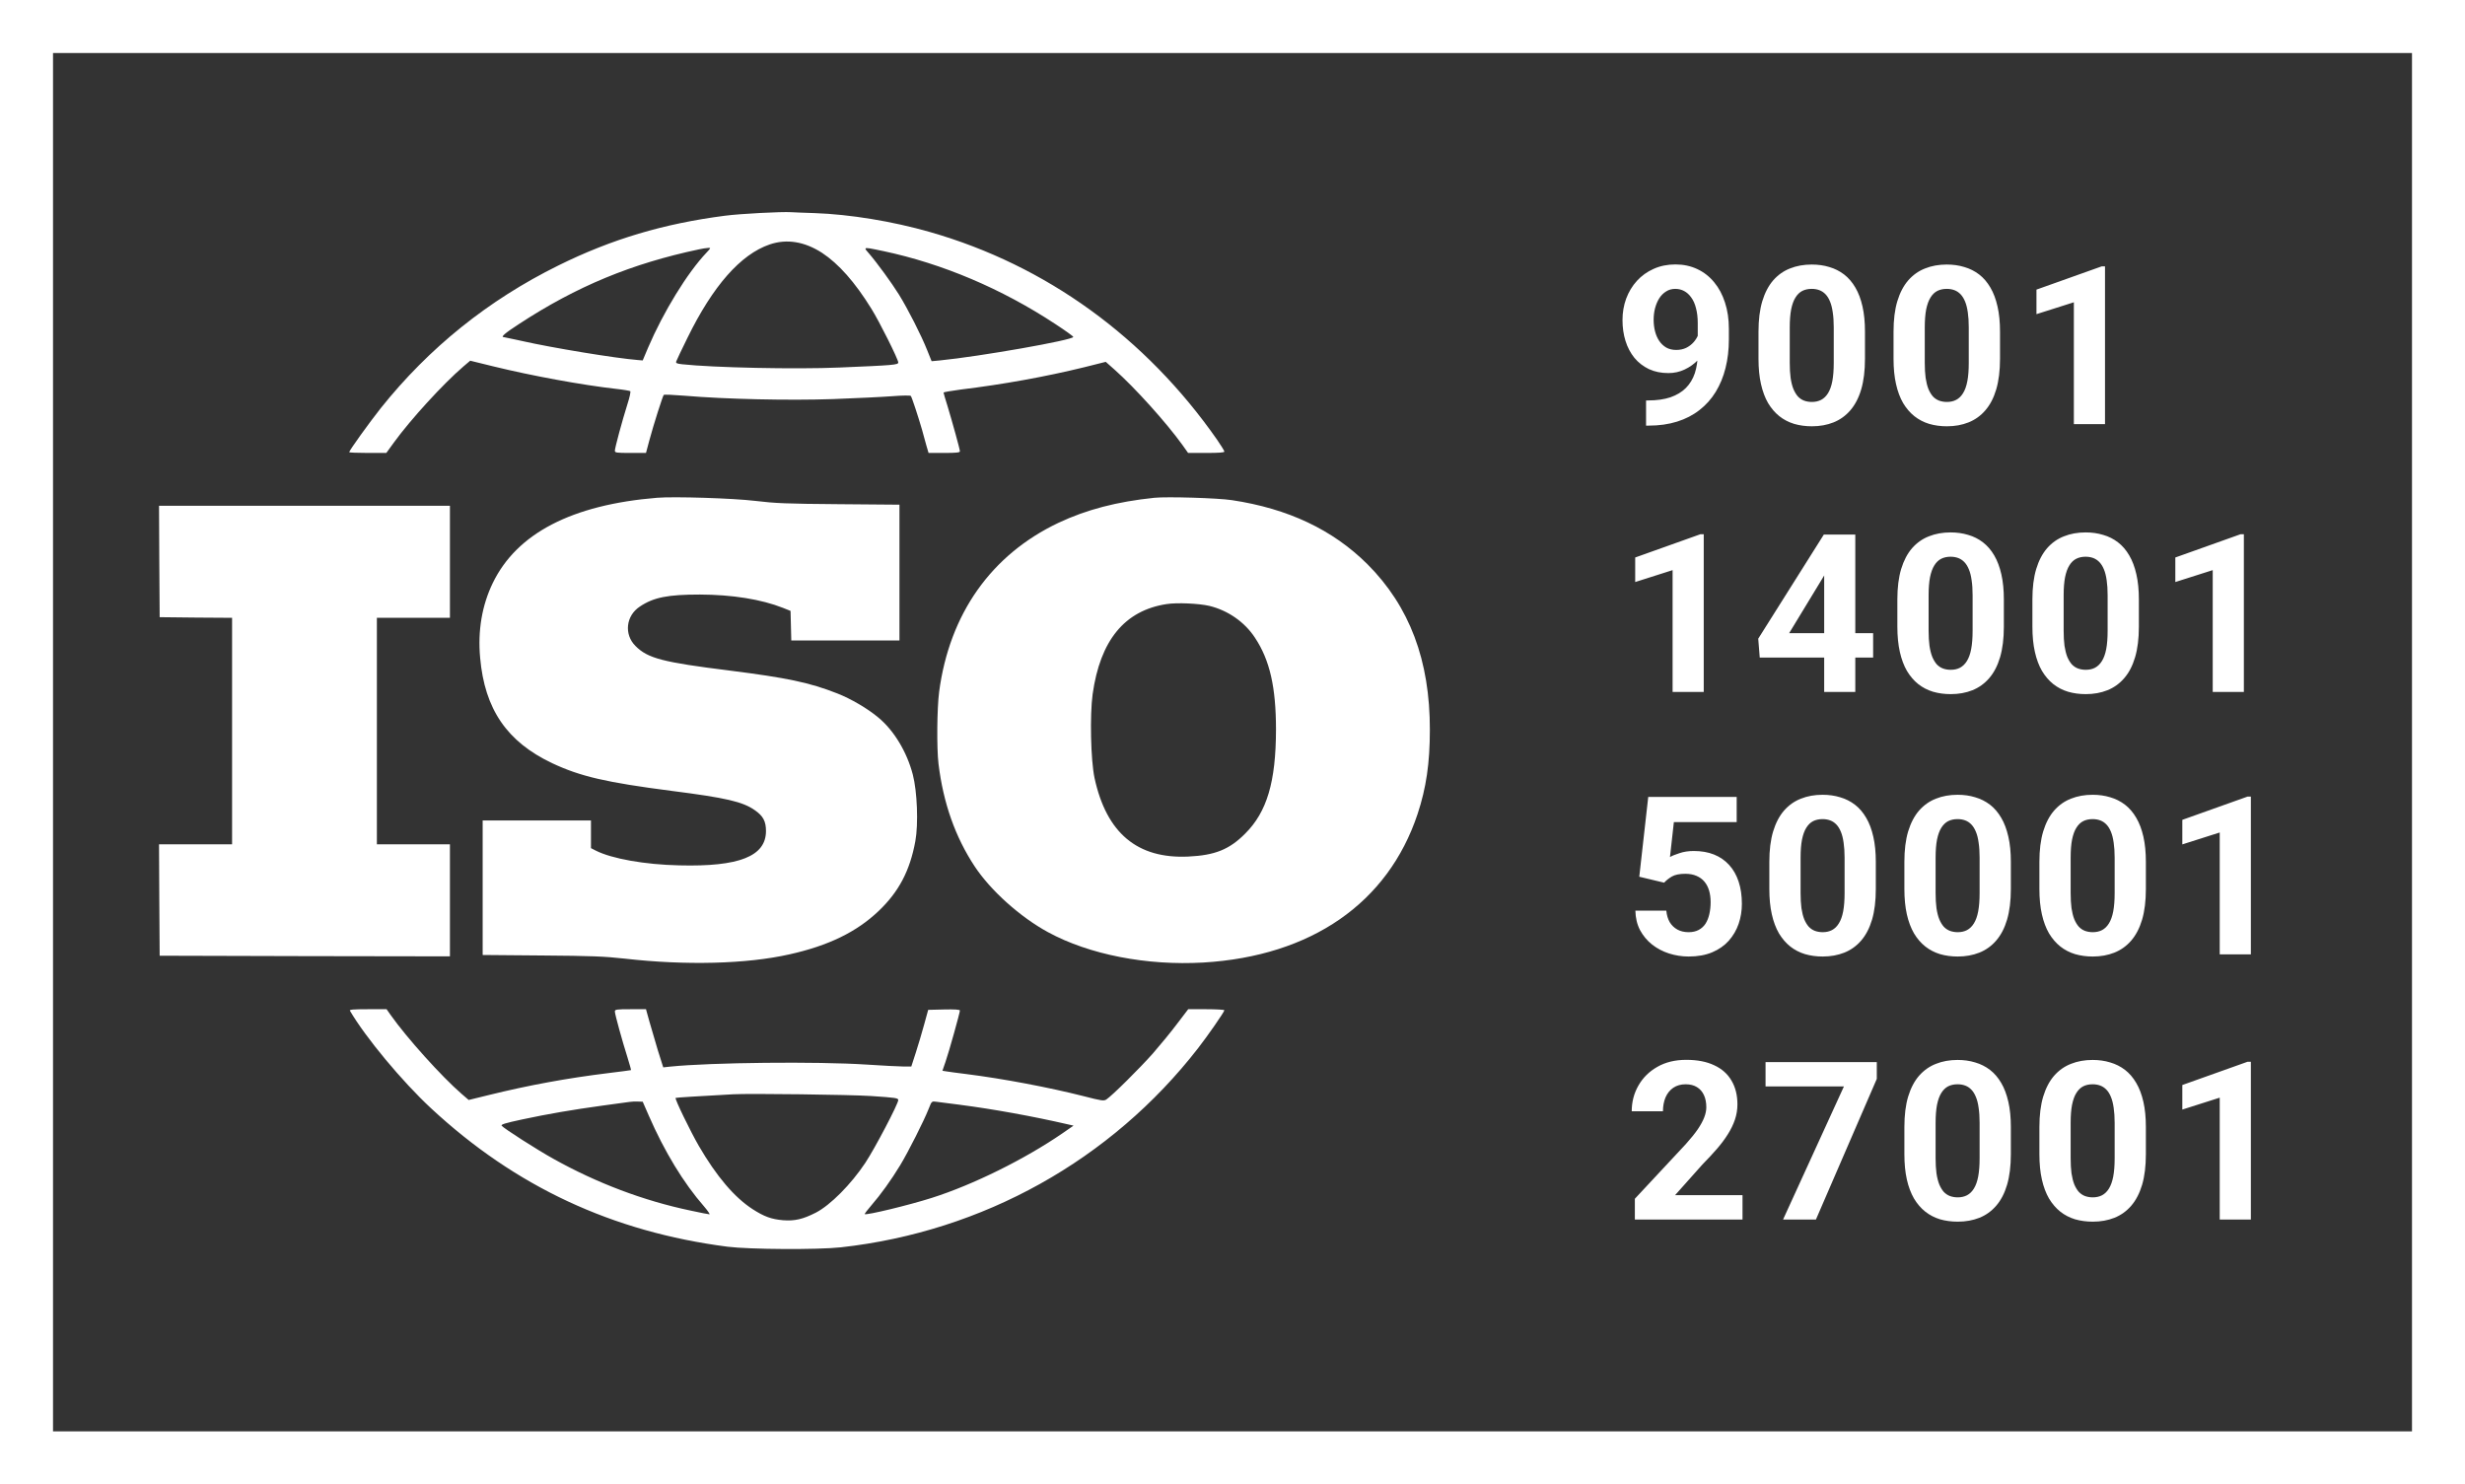 <svg width="93" height="56" viewBox="0 0 93 56" fill="none" xmlns="http://www.w3.org/2000/svg">
<rect x="0" y="0" width="93" height="56" fill="#333333" stroke="none"/>
<path d="M64.279 20.155V26.105H63.104V21.509L61.693 21.958V21.032L64.152 20.155H64.279ZM70.67 23.887V24.808H66.392L66.335 24.095L68.81 20.167H69.744L68.733 21.86L67.501 23.887H70.67ZM69.997 20.167V26.105H68.823V20.167H69.997ZM75.602 22.614V23.642C75.602 24.088 75.554 24.473 75.459 24.796C75.364 25.117 75.226 25.381 75.047 25.587C74.87 25.791 74.659 25.942 74.415 26.04C74.17 26.138 73.898 26.187 73.599 26.187C73.36 26.187 73.137 26.157 72.93 26.097C72.724 26.035 72.537 25.938 72.371 25.808C72.208 25.677 72.067 25.513 71.947 25.314C71.83 25.113 71.741 24.874 71.678 24.596C71.616 24.319 71.584 24.001 71.584 23.642V22.614C71.584 22.168 71.632 21.786 71.727 21.468C71.825 21.148 71.962 20.885 72.139 20.681C72.319 20.477 72.531 20.328 72.775 20.233C73.02 20.135 73.292 20.086 73.591 20.086C73.83 20.086 74.052 20.117 74.256 20.18C74.462 20.239 74.649 20.333 74.814 20.461C74.98 20.589 75.122 20.753 75.239 20.954C75.356 21.153 75.445 21.391 75.508 21.668C75.57 21.943 75.602 22.258 75.602 22.614ZM74.423 23.797V22.455C74.423 22.241 74.411 22.053 74.386 21.892C74.365 21.732 74.331 21.596 74.284 21.485C74.238 21.37 74.181 21.278 74.113 21.207C74.045 21.137 73.968 21.085 73.88 21.052C73.793 21.02 73.697 21.003 73.591 21.003C73.458 21.003 73.339 21.029 73.236 21.081C73.135 21.133 73.05 21.215 72.979 21.33C72.909 21.441 72.854 21.591 72.816 21.778C72.781 21.963 72.763 22.189 72.763 22.455V23.797C72.763 24.012 72.774 24.201 72.796 24.364C72.82 24.527 72.856 24.667 72.902 24.784C72.951 24.898 73.008 24.992 73.073 25.066C73.141 25.136 73.218 25.188 73.305 25.22C73.395 25.253 73.493 25.269 73.599 25.269C73.73 25.269 73.845 25.244 73.946 25.192C74.049 25.137 74.136 25.053 74.207 24.939C74.28 24.822 74.335 24.67 74.37 24.482C74.405 24.295 74.423 24.066 74.423 23.797ZM80.696 22.614V23.642C80.696 24.088 80.649 24.473 80.553 24.796C80.458 25.117 80.321 25.381 80.141 25.587C79.965 25.791 79.754 25.942 79.509 26.04C79.265 26.138 78.993 26.187 78.694 26.187C78.454 26.187 78.231 26.157 78.025 26.097C77.818 26.035 77.632 25.938 77.466 25.808C77.303 25.677 77.162 25.513 77.042 25.314C76.925 25.113 76.835 24.874 76.773 24.596C76.71 24.319 76.679 24.001 76.679 23.642V22.614C76.679 22.168 76.727 21.786 76.822 21.468C76.919 21.148 77.057 20.885 77.234 20.681C77.413 20.477 77.625 20.328 77.87 20.233C78.115 20.135 78.386 20.086 78.686 20.086C78.925 20.086 79.146 20.117 79.35 20.18C79.557 20.239 79.743 20.333 79.909 20.461C80.075 20.589 80.216 20.753 80.333 20.954C80.45 21.153 80.54 21.391 80.602 21.668C80.665 21.943 80.696 22.258 80.696 22.614ZM79.517 23.797V22.455C79.517 22.241 79.505 22.053 79.481 21.892C79.459 21.732 79.425 21.596 79.379 21.485C79.333 21.37 79.275 21.278 79.207 21.207C79.14 21.137 79.062 21.085 78.975 21.052C78.888 21.02 78.791 21.003 78.686 21.003C78.552 21.003 78.434 21.029 78.331 21.081C78.23 21.133 78.144 21.215 78.074 21.33C78.003 21.441 77.949 21.591 77.911 21.778C77.875 21.963 77.858 22.189 77.858 22.455V23.797C77.858 24.012 77.868 24.201 77.89 24.364C77.915 24.527 77.95 24.667 77.996 24.784C78.045 24.898 78.102 24.992 78.168 25.066C78.236 25.136 78.313 25.188 78.4 25.22C78.49 25.253 78.588 25.269 78.694 25.269C78.824 25.269 78.94 25.244 79.04 25.192C79.144 25.137 79.231 25.053 79.301 24.939C79.375 24.822 79.429 24.67 79.465 24.482C79.5 24.295 79.517 24.066 79.517 23.797ZM84.657 20.155V26.105H83.482V21.509L82.071 21.958V21.032L84.531 20.155H84.657Z" fill="white"/>
<path d="M62.103 15.107H62.181C62.507 15.107 62.787 15.067 63.021 14.989C63.257 14.907 63.452 14.79 63.604 14.638C63.756 14.486 63.869 14.299 63.943 14.079C64.016 13.856 64.053 13.603 64.053 13.32V12.195C64.053 11.98 64.031 11.791 63.987 11.628C63.947 11.465 63.887 11.33 63.808 11.224C63.732 11.115 63.642 11.034 63.539 10.979C63.438 10.925 63.327 10.898 63.204 10.898C63.074 10.898 62.958 10.931 62.858 10.996C62.757 11.058 62.671 11.144 62.601 11.253C62.533 11.361 62.48 11.486 62.442 11.628C62.406 11.767 62.389 11.912 62.389 12.064C62.389 12.217 62.406 12.362 62.442 12.501C62.477 12.637 62.53 12.758 62.601 12.864C62.671 12.967 62.76 13.05 62.866 13.113C62.972 13.172 63.097 13.202 63.241 13.202C63.38 13.202 63.503 13.176 63.612 13.125C63.724 13.07 63.817 13 63.894 12.913C63.972 12.826 64.032 12.729 64.073 12.623C64.117 12.517 64.138 12.41 64.138 12.301L64.526 12.513C64.526 12.703 64.485 12.891 64.403 13.076C64.322 13.261 64.208 13.429 64.061 13.582C63.917 13.731 63.749 13.851 63.559 13.94C63.369 14.03 63.165 14.075 62.947 14.075C62.67 14.075 62.424 14.025 62.209 13.924C61.994 13.821 61.812 13.679 61.663 13.5C61.516 13.318 61.404 13.106 61.328 12.864C61.252 12.622 61.214 12.359 61.214 12.076C61.214 11.788 61.26 11.518 61.353 11.265C61.448 11.012 61.582 10.789 61.757 10.596C61.933 10.403 62.144 10.252 62.389 10.143C62.636 10.032 62.911 9.976 63.212 9.976C63.514 9.976 63.789 10.035 64.036 10.152C64.284 10.268 64.496 10.434 64.672 10.649C64.849 10.861 64.985 11.115 65.08 11.412C65.178 11.708 65.227 12.037 65.227 12.399V12.807C65.227 13.193 65.185 13.552 65.101 13.883C65.019 14.215 64.895 14.515 64.73 14.785C64.567 15.051 64.363 15.28 64.118 15.47C63.876 15.66 63.594 15.806 63.274 15.906C62.953 16.007 62.594 16.057 62.197 16.057H62.103V15.107ZM70.362 12.509V13.537C70.362 13.982 70.315 14.367 70.22 14.691C70.125 15.012 69.987 15.275 69.808 15.482C69.631 15.686 69.42 15.837 69.176 15.935C68.931 16.033 68.659 16.082 68.36 16.082C68.121 16.082 67.898 16.052 67.691 15.992C67.484 15.929 67.298 15.833 67.132 15.702C66.969 15.572 66.828 15.407 66.708 15.209C66.591 15.008 66.502 14.768 66.439 14.491C66.376 14.214 66.345 13.896 66.345 13.537V12.509C66.345 12.063 66.393 11.681 66.488 11.363C66.586 11.042 66.723 10.78 66.9 10.576C67.079 10.372 67.291 10.222 67.536 10.127C67.781 10.029 68.053 9.98 68.352 9.98C68.591 9.98 68.813 10.011 69.017 10.074C69.223 10.134 69.409 10.228 69.575 10.355C69.741 10.483 69.883 10.648 70 10.849C70.117 11.047 70.206 11.285 70.269 11.563C70.331 11.837 70.362 12.153 70.362 12.509ZM69.184 13.692V12.35C69.184 12.135 69.172 11.947 69.147 11.787C69.125 11.627 69.091 11.491 69.045 11.379C68.999 11.265 68.942 11.172 68.874 11.102C68.806 11.031 68.728 10.979 68.641 10.947C68.554 10.914 68.458 10.898 68.352 10.898C68.219 10.898 68.1 10.924 67.997 10.975C67.896 11.027 67.811 11.11 67.74 11.224C67.669 11.336 67.615 11.485 67.577 11.673C67.542 11.858 67.524 12.083 67.524 12.35V13.692C67.524 13.906 67.535 14.095 67.557 14.258C67.581 14.422 67.616 14.562 67.663 14.679C67.712 14.793 67.769 14.887 67.834 14.96C67.902 15.031 67.979 15.082 68.066 15.115C68.156 15.148 68.254 15.164 68.36 15.164C68.49 15.164 68.606 15.138 68.707 15.086C68.81 15.032 68.897 14.948 68.968 14.834C69.041 14.717 69.096 14.564 69.131 14.377C69.166 14.189 69.184 13.961 69.184 13.692ZM75.457 12.509V13.537C75.457 13.982 75.409 14.367 75.314 14.691C75.219 15.012 75.082 15.275 74.902 15.482C74.726 15.686 74.515 15.837 74.27 15.935C74.025 16.033 73.754 16.082 73.455 16.082C73.215 16.082 72.992 16.052 72.786 15.992C72.579 15.929 72.393 15.833 72.227 15.702C72.064 15.572 71.922 15.407 71.803 15.209C71.686 15.008 71.596 14.768 71.534 14.491C71.471 14.214 71.44 13.896 71.44 13.537V12.509C71.44 12.063 71.487 11.681 71.583 11.363C71.68 11.042 71.818 10.78 71.995 10.576C72.174 10.372 72.386 10.222 72.631 10.127C72.875 10.029 73.147 9.98 73.446 9.98C73.686 9.98 73.907 10.011 74.111 10.074C74.318 10.134 74.504 10.228 74.67 10.355C74.836 10.483 74.977 10.648 75.094 10.849C75.211 11.047 75.301 11.285 75.363 11.563C75.426 11.837 75.457 12.153 75.457 12.509ZM74.278 13.692V12.35C74.278 12.135 74.266 11.947 74.242 11.787C74.22 11.627 74.186 11.491 74.14 11.379C74.094 11.265 74.036 11.172 73.969 11.102C73.9 11.031 73.823 10.979 73.736 10.947C73.649 10.914 73.552 10.898 73.446 10.898C73.313 10.898 73.195 10.924 73.092 10.975C72.991 11.027 72.905 11.11 72.835 11.224C72.764 11.336 72.71 11.485 72.671 11.673C72.636 11.858 72.618 12.083 72.618 12.35V13.692C72.618 13.906 72.629 14.095 72.651 14.258C72.676 14.422 72.711 14.562 72.757 14.679C72.806 14.793 72.863 14.887 72.928 14.96C72.996 15.031 73.074 15.082 73.161 15.115C73.251 15.148 73.349 15.164 73.455 15.164C73.585 15.164 73.701 15.138 73.801 15.086C73.905 15.032 73.992 14.948 74.062 14.834C74.136 14.717 74.19 14.564 74.225 14.377C74.261 14.189 74.278 13.961 74.278 13.692ZM79.418 10.05V16H78.243V11.404L76.832 11.852V10.926L79.291 10.05H79.418Z" fill="white"/>
<path d="M62.785 33.3L61.847 33.076L62.185 30.066H65.522V31.016H63.152L63.005 32.333C63.084 32.287 63.204 32.238 63.364 32.187C63.525 32.132 63.704 32.105 63.903 32.105C64.191 32.105 64.446 32.15 64.669 32.239C64.892 32.329 65.081 32.46 65.236 32.631C65.394 32.802 65.513 33.012 65.595 33.259C65.677 33.507 65.718 33.787 65.718 34.099C65.718 34.363 65.677 34.614 65.595 34.854C65.513 35.09 65.39 35.302 65.224 35.49C65.058 35.675 64.85 35.82 64.6 35.926C64.35 36.032 64.053 36.086 63.711 36.086C63.455 36.086 63.208 36.047 62.969 35.971C62.732 35.895 62.519 35.782 62.328 35.633C62.141 35.483 61.99 35.302 61.876 35.09C61.764 34.876 61.706 34.631 61.7 34.356H62.867C62.883 34.525 62.926 34.67 62.997 34.793C63.071 34.912 63.167 35.005 63.287 35.07C63.406 35.135 63.546 35.168 63.707 35.168C63.856 35.168 63.984 35.139 64.09 35.082C64.196 35.025 64.282 34.946 64.347 34.846C64.412 34.742 64.46 34.623 64.49 34.487C64.522 34.348 64.539 34.199 64.539 34.038C64.539 33.878 64.52 33.732 64.482 33.602C64.444 33.471 64.385 33.358 64.306 33.263C64.228 33.168 64.127 33.095 64.004 33.043C63.885 32.991 63.745 32.965 63.584 32.965C63.367 32.965 63.198 32.999 63.079 33.067C62.962 33.135 62.864 33.213 62.785 33.3ZM70.771 32.513V33.541C70.771 33.986 70.724 34.371 70.629 34.695C70.533 35.016 70.396 35.279 70.217 35.486C70.04 35.69 69.829 35.841 69.584 35.939C69.34 36.036 69.068 36.086 68.769 36.086C68.529 36.086 68.306 36.056 68.1 35.996C67.893 35.933 67.707 35.837 67.541 35.706C67.378 35.576 67.237 35.411 67.117 35.213C67 35.011 66.91 34.772 66.848 34.495C66.785 34.218 66.754 33.899 66.754 33.541V32.513C66.754 32.067 66.802 31.685 66.897 31.367C66.995 31.046 67.132 30.784 67.309 30.58C67.488 30.376 67.7 30.226 67.945 30.131C68.19 30.033 68.462 29.984 68.761 29.984C69 29.984 69.221 30.015 69.425 30.078C69.632 30.138 69.818 30.232 69.984 30.359C70.15 30.487 70.291 30.652 70.408 30.853C70.525 31.051 70.615 31.289 70.677 31.567C70.74 31.841 70.771 32.157 70.771 32.513ZM69.593 33.696V32.354C69.593 32.139 69.58 31.951 69.556 31.791C69.534 31.631 69.5 31.494 69.454 31.383C69.408 31.269 69.351 31.176 69.283 31.106C69.215 31.035 69.137 30.983 69.05 30.951C68.963 30.918 68.867 30.902 68.761 30.902C68.627 30.902 68.509 30.928 68.406 30.979C68.305 31.031 68.219 31.114 68.149 31.228C68.078 31.34 68.024 31.489 67.986 31.677C67.95 31.862 67.933 32.087 67.933 32.354V33.696C67.933 33.91 67.944 34.099 67.965 34.262C67.99 34.426 68.025 34.566 68.071 34.682C68.12 34.797 68.177 34.891 68.243 34.964C68.311 35.035 68.388 35.086 68.475 35.119C68.565 35.151 68.663 35.168 68.769 35.168C68.899 35.168 69.015 35.142 69.115 35.09C69.219 35.036 69.306 34.952 69.376 34.837C69.45 34.721 69.504 34.568 69.54 34.381C69.575 34.193 69.593 33.965 69.593 33.696ZM75.866 32.513V33.541C75.866 33.986 75.818 34.371 75.723 34.695C75.628 35.016 75.491 35.279 75.311 35.486C75.134 35.69 74.924 35.841 74.679 35.939C74.434 36.036 74.162 36.086 73.863 36.086C73.624 36.086 73.401 36.056 73.194 35.996C72.988 35.933 72.802 35.837 72.636 35.706C72.472 35.576 72.331 35.411 72.212 35.213C72.095 35.011 72.005 34.772 71.942 34.495C71.88 34.218 71.849 33.899 71.849 33.541V32.513C71.849 32.067 71.896 31.685 71.991 31.367C72.089 31.046 72.226 30.784 72.403 30.58C72.583 30.376 72.795 30.226 73.039 30.131C73.284 30.033 73.556 29.984 73.855 29.984C74.094 29.984 74.316 30.015 74.52 30.078C74.727 30.138 74.913 30.232 75.079 30.359C75.245 30.487 75.386 30.652 75.503 30.853C75.62 31.051 75.709 31.289 75.772 31.567C75.835 31.841 75.866 32.157 75.866 32.513ZM74.687 33.696V32.354C74.687 32.139 74.675 31.951 74.65 31.791C74.629 31.631 74.595 31.494 74.548 31.383C74.502 31.269 74.445 31.176 74.377 31.106C74.309 31.035 74.232 30.983 74.145 30.951C74.058 30.918 73.961 30.902 73.855 30.902C73.722 30.902 73.604 30.928 73.5 30.979C73.4 31.031 73.314 31.114 73.243 31.228C73.173 31.34 73.118 31.489 73.08 31.677C73.045 31.862 73.027 32.087 73.027 32.354V33.696C73.027 33.91 73.038 34.099 73.06 34.262C73.084 34.426 73.12 34.566 73.166 34.682C73.215 34.797 73.272 34.891 73.337 34.964C73.405 35.035 73.483 35.086 73.57 35.119C73.659 35.151 73.757 35.168 73.863 35.168C73.994 35.168 74.109 35.142 74.21 35.09C74.313 35.036 74.4 34.952 74.471 34.837C74.544 34.721 74.599 34.568 74.634 34.381C74.669 34.193 74.687 33.965 74.687 33.696ZM80.96 32.513V33.541C80.96 33.986 80.913 34.371 80.818 34.695C80.722 35.016 80.585 35.279 80.406 35.486C80.229 35.69 80.018 35.841 79.773 35.939C79.529 36.036 79.257 36.086 78.958 36.086C78.719 36.086 78.496 36.056 78.289 35.996C78.082 35.933 77.896 35.837 77.73 35.706C77.567 35.576 77.426 35.411 77.306 35.213C77.189 35.011 77.099 34.772 77.037 34.495C76.974 34.218 76.943 33.899 76.943 33.541V32.513C76.943 32.067 76.991 31.685 77.086 31.367C77.184 31.046 77.321 30.784 77.498 30.58C77.677 30.376 77.889 30.226 78.134 30.131C78.379 30.033 78.651 29.984 78.95 29.984C79.189 29.984 79.41 30.015 79.614 30.078C79.821 30.138 80.007 30.232 80.173 30.359C80.339 30.487 80.48 30.652 80.597 30.853C80.714 31.051 80.804 31.289 80.867 31.567C80.929 31.841 80.96 32.157 80.96 32.513ZM79.782 33.696V32.354C79.782 32.139 79.769 31.951 79.745 31.791C79.723 31.631 79.689 31.494 79.643 31.383C79.597 31.269 79.54 31.176 79.472 31.106C79.404 31.035 79.326 30.983 79.239 30.951C79.152 30.918 79.056 30.902 78.95 30.902C78.816 30.902 78.698 30.928 78.595 30.979C78.494 31.031 78.409 31.114 78.338 31.228C78.267 31.34 78.213 31.489 78.175 31.677C78.139 31.862 78.122 32.087 78.122 32.354V33.696C78.122 33.91 78.133 34.099 78.154 34.262C78.179 34.426 78.214 34.566 78.26 34.682C78.309 34.797 78.366 34.891 78.432 34.964C78.5 35.035 78.577 35.086 78.664 35.119C78.754 35.151 78.852 35.168 78.958 35.168C79.088 35.168 79.204 35.142 79.305 35.09C79.408 35.036 79.495 34.952 79.566 34.837C79.639 34.721 79.693 34.568 79.729 34.381C79.764 34.193 79.782 33.965 79.782 33.696ZM84.921 30.053V36.004H83.746V31.407L82.335 31.856V30.93L84.795 30.053H84.921Z" fill="white"/>
<path d="M65.742 45.09V46.008H61.68V45.225L63.601 43.165C63.794 42.95 63.946 42.761 64.058 42.598C64.169 42.432 64.249 42.284 64.298 42.154C64.35 42.02 64.376 41.894 64.376 41.774C64.376 41.595 64.346 41.441 64.286 41.313C64.226 41.183 64.138 41.082 64.021 41.012C63.907 40.941 63.765 40.906 63.597 40.906C63.417 40.906 63.262 40.949 63.132 41.036C63.004 41.123 62.906 41.244 62.838 41.399C62.773 41.554 62.74 41.73 62.74 41.925H61.562C61.562 41.572 61.646 41.248 61.814 40.955C61.983 40.658 62.221 40.423 62.528 40.249C62.835 40.072 63.2 39.984 63.621 39.984C64.037 39.984 64.388 40.052 64.673 40.188C64.962 40.321 65.179 40.514 65.326 40.767C65.475 41.017 65.55 41.316 65.55 41.664C65.55 41.86 65.519 42.052 65.456 42.239C65.394 42.424 65.304 42.609 65.187 42.794C65.073 42.976 64.934 43.161 64.771 43.349C64.608 43.536 64.427 43.731 64.229 43.932L63.197 45.09H65.742ZM70.808 40.07V40.702L68.512 46.008H67.272L69.568 40.987H66.611V40.07H70.808ZM75.866 42.517V43.544C75.866 43.99 75.818 44.375 75.723 44.699C75.628 45.02 75.491 45.283 75.311 45.49C75.134 45.694 74.924 45.845 74.679 45.943C74.434 46.04 74.162 46.089 73.863 46.089C73.624 46.089 73.401 46.059 73.194 46C72.988 45.937 72.802 45.841 72.636 45.71C72.472 45.58 72.331 45.415 72.212 45.217C72.095 45.015 72.005 44.776 71.942 44.499C71.88 44.221 71.849 43.903 71.849 43.544V42.517C71.849 42.071 71.896 41.689 71.991 41.371C72.089 41.05 72.226 40.787 72.403 40.584C72.583 40.38 72.795 40.23 73.039 40.135C73.284 40.037 73.556 39.988 73.855 39.988C74.094 39.988 74.316 40.019 74.52 40.082C74.727 40.142 74.913 40.236 75.079 40.363C75.245 40.491 75.386 40.656 75.503 40.857C75.62 41.055 75.709 41.293 75.772 41.571C75.835 41.845 75.866 42.16 75.866 42.517ZM74.687 43.699V42.358C74.687 42.143 74.675 41.955 74.65 41.795C74.629 41.634 74.595 41.498 74.548 41.387C74.502 41.273 74.445 41.18 74.377 41.11C74.309 41.039 74.232 40.987 74.145 40.955C74.058 40.922 73.961 40.906 73.855 40.906C73.722 40.906 73.604 40.931 73.5 40.983C73.4 41.035 73.314 41.118 73.243 41.232C73.173 41.343 73.118 41.493 73.08 41.681C73.045 41.865 73.027 42.091 73.027 42.358V43.699C73.027 43.914 73.038 44.103 73.06 44.266C73.084 44.429 73.12 44.569 73.166 44.686C73.215 44.801 73.272 44.894 73.337 44.968C73.405 45.038 73.483 45.09 73.57 45.123C73.659 45.155 73.757 45.172 73.863 45.172C73.994 45.172 74.109 45.146 74.21 45.094C74.313 45.04 74.4 44.956 74.471 44.841C74.544 44.724 74.599 44.572 74.634 44.385C74.669 44.197 74.687 43.969 74.687 43.699ZM80.96 42.517V43.544C80.96 43.99 80.913 44.375 80.818 44.699C80.722 45.02 80.585 45.283 80.406 45.49C80.229 45.694 80.018 45.845 79.773 45.943C79.529 46.04 79.257 46.089 78.958 46.089C78.719 46.089 78.496 46.059 78.289 46C78.082 45.937 77.896 45.841 77.73 45.71C77.567 45.58 77.426 45.415 77.306 45.217C77.189 45.015 77.099 44.776 77.037 44.499C76.974 44.221 76.943 43.903 76.943 43.544V42.517C76.943 42.071 76.991 41.689 77.086 41.371C77.184 41.05 77.321 40.787 77.498 40.584C77.677 40.38 77.889 40.23 78.134 40.135C78.379 40.037 78.651 39.988 78.95 39.988C79.189 39.988 79.41 40.019 79.614 40.082C79.821 40.142 80.007 40.236 80.173 40.363C80.339 40.491 80.48 40.656 80.597 40.857C80.714 41.055 80.804 41.293 80.867 41.571C80.929 41.845 80.96 42.16 80.96 42.517ZM79.782 43.699V42.358C79.782 42.143 79.769 41.955 79.745 41.795C79.723 41.634 79.689 41.498 79.643 41.387C79.597 41.273 79.54 41.18 79.472 41.11C79.404 41.039 79.326 40.987 79.239 40.955C79.152 40.922 79.056 40.906 78.95 40.906C78.816 40.906 78.698 40.931 78.595 40.983C78.494 41.035 78.409 41.118 78.338 41.232C78.267 41.343 78.213 41.493 78.175 41.681C78.139 41.865 78.122 42.091 78.122 42.358V43.699C78.122 43.914 78.133 44.103 78.154 44.266C78.179 44.429 78.214 44.569 78.26 44.686C78.309 44.801 78.366 44.894 78.432 44.968C78.5 45.038 78.577 45.09 78.664 45.123C78.754 45.155 78.852 45.172 78.958 45.172C79.088 45.172 79.204 45.146 79.305 45.094C79.408 45.04 79.495 44.956 79.566 44.841C79.639 44.724 79.693 44.572 79.729 44.385C79.764 44.197 79.782 43.969 79.782 43.699ZM84.921 40.057V46.008H83.746V41.411L82.335 41.86V40.934L84.795 40.057H84.921Z" fill="white"/>
<path fill-rule="evenodd" clip-rule="evenodd" d="M14.742 38.297C15.345 39.152 16.666 40.619 17.412 41.265L17.683 41.498L18.457 41.308C19.944 40.942 21.417 40.672 22.937 40.486C23.407 40.429 23.797 40.377 23.806 40.372C23.816 40.368 23.754 40.154 23.674 39.893C23.479 39.28 23.198 38.264 23.198 38.16C23.198 38.084 23.255 38.074 23.788 38.074H24.372L24.5 38.535C24.567 38.775 24.7 39.221 24.802 39.566L24.802 39.566L24.823 39.636L25.023 40.268L25.289 40.239C26.823 40.083 30.824 40.04 32.7 40.163C33.289 40.201 33.907 40.235 34.073 40.235H34.382L34.544 39.736C34.634 39.461 34.776 38.981 34.862 38.668L35.019 38.098L35.617 38.084C36.016 38.074 36.216 38.089 36.216 38.122C36.216 38.203 35.803 39.684 35.674 40.054L35.556 40.396L35.708 40.42C35.793 40.434 36.126 40.481 36.453 40.52C37.846 40.695 39.575 41.023 40.886 41.355C41.566 41.531 41.646 41.54 41.741 41.479C41.969 41.327 42.995 40.306 43.49 39.75C43.775 39.423 44.193 38.915 44.416 38.616L44.829 38.074H45.509C45.884 38.074 46.193 38.093 46.193 38.112C46.193 38.174 45.566 39.076 45.2 39.546C41.922 43.767 37.081 46.464 31.726 47.057C30.843 47.153 28.287 47.138 27.451 47.034C23.103 46.474 19.44 44.764 16.262 41.811C15.169 40.795 13.801 39.152 13.202 38.131C13.174 38.089 13.321 38.074 13.877 38.074H14.585L14.742 38.297ZM46.478 18.869C48.597 19.187 50.283 19.985 51.59 21.285C53.181 22.876 53.951 24.918 53.946 27.534C53.946 28.787 53.809 29.727 53.481 30.715C52.364 34.067 49.471 36.071 45.4 36.313C43.266 36.436 41.095 36.014 39.542 35.169C38.492 34.599 37.375 33.597 36.772 32.685C36.04 31.574 35.589 30.302 35.408 28.816C35.337 28.222 35.351 26.722 35.432 26.1C35.822 23.156 37.399 20.925 39.936 19.723C40.995 19.225 42.14 18.926 43.556 18.779C44.031 18.731 45.955 18.788 46.478 18.869ZM31.645 19.021C29.655 19.006 29.237 18.987 28.496 18.897C27.669 18.797 25.436 18.726 24.79 18.779C21.574 19.044 19.497 20.122 18.59 21.998C18.186 22.833 18.02 23.792 18.115 24.818C18.286 26.755 19.127 27.985 20.832 28.792C21.901 29.295 22.875 29.518 25.336 29.837C27.384 30.098 28.025 30.245 28.481 30.568C28.795 30.786 28.899 30.986 28.899 31.356C28.895 32.306 27.883 32.704 25.631 32.647C24.324 32.619 23.084 32.396 22.481 32.092L22.296 31.997V31.475V30.952H20.253H18.21V33.488V36.028L20.433 36.047C22.329 36.061 22.785 36.08 23.574 36.166C25.873 36.427 28.168 36.37 29.788 36.004C31.256 35.677 32.32 35.159 33.147 34.371C33.912 33.644 34.33 32.847 34.534 31.736C34.653 31.085 34.605 29.86 34.439 29.224C34.216 28.369 33.731 27.562 33.142 27.073C32.743 26.736 32.102 26.361 31.593 26.162C30.539 25.748 29.698 25.573 27.522 25.297C25.004 24.984 24.438 24.837 23.977 24.372C23.536 23.935 23.612 23.227 24.144 22.881C24.662 22.534 25.203 22.43 26.405 22.43C27.626 22.434 28.724 22.61 29.541 22.933L29.826 23.047L29.84 23.607L29.854 24.163H31.893H33.935V21.604V19.04L31.645 19.021ZM35.09 8.755C33.665 8.347 32.068 8.086 30.729 8.039C30.339 8.029 29.94 8.01 29.85 8.005C29.489 7.982 27.94 8.062 27.355 8.138C25.042 8.437 23.075 9.021 21.061 10.018C18.419 11.324 16.186 13.119 14.362 15.403C13.934 15.944 13.174 16.998 13.174 17.06C13.174 17.074 13.488 17.088 13.877 17.088H14.575L14.861 16.694C15.492 15.825 16.723 14.477 17.488 13.822L17.74 13.608L18.628 13.826C20.067 14.178 21.949 14.524 23.246 14.671C23.521 14.7 23.759 14.743 23.778 14.757C23.802 14.776 23.754 14.994 23.674 15.241C23.469 15.892 23.198 16.898 23.198 17.003C23.198 17.079 23.251 17.088 23.788 17.088H24.372L24.5 16.609C24.662 16.006 25.004 14.937 25.042 14.899C25.061 14.88 25.408 14.895 25.811 14.928C27.389 15.061 29.75 15.113 31.427 15.056C32.301 15.023 33.313 14.975 33.669 14.947C34.031 14.918 34.344 14.914 34.363 14.937C34.401 14.98 34.634 15.688 34.786 16.21C34.809 16.299 34.841 16.411 34.871 16.52L34.871 16.52L34.871 16.52C34.903 16.631 34.933 16.738 34.952 16.813L35.033 17.088H35.622C36.069 17.088 36.216 17.074 36.216 17.026C36.216 16.951 35.931 15.925 35.746 15.312C35.665 15.056 35.598 14.828 35.598 14.809C35.598 14.795 35.893 14.743 36.254 14.695C37.85 14.501 39.451 14.211 40.905 13.855L41.718 13.651L42.05 13.945C42.825 14.633 44.003 15.944 44.606 16.78L44.825 17.088H45.509C45.979 17.088 46.193 17.074 46.193 17.036C46.193 17.008 46.069 16.808 45.922 16.594C43.224 12.729 39.47 10.009 35.09 8.755ZM16.975 23.308V21.195V19.082H11.487H6L6.01 21.181L6.024 23.284L7.392 23.299L8.756 23.308V27.581V31.854H7.378H6L6.01 33.953L6.024 36.056L11.502 36.071L16.975 36.08V33.967V31.854H15.597H14.219V27.581V23.308H15.597H16.975ZM25.937 12.745C26.897 10.784 27.942 9.597 29.039 9.222C29.685 9.003 30.355 9.113 31.016 9.54C31.643 9.953 32.256 10.646 32.873 11.643C33.177 12.128 33.89 13.557 33.89 13.675C33.89 13.766 33.7 13.78 31.681 13.865C29.999 13.937 26.911 13.87 25.733 13.742C25.528 13.718 25.49 13.699 25.514 13.633C25.528 13.59 25.718 13.187 25.937 12.745ZM26.381 9.405C23.835 9.942 21.754 10.801 19.578 12.226C19.046 12.572 18.875 12.719 19.008 12.719C19.024 12.719 19.251 12.768 19.537 12.83L19.683 12.862C20.832 13.123 23.232 13.517 24.068 13.583L24.248 13.598L24.448 13.123C25.027 11.77 25.93 10.293 26.662 9.524C26.823 9.353 26.823 9.348 26.714 9.353C26.647 9.358 26.5 9.377 26.381 9.405ZM33.917 11.115C33.642 10.674 33.1 9.928 32.773 9.548L32.768 9.543C32.69 9.455 32.642 9.4 32.654 9.375C32.674 9.335 32.85 9.373 33.312 9.47L33.324 9.472C35.552 9.943 37.794 10.892 39.818 12.226C40.189 12.468 40.493 12.687 40.493 12.711C40.493 12.829 36.953 13.451 35.457 13.598L35.148 13.627L34.982 13.214C34.763 12.658 34.255 11.661 33.917 11.115ZM44.012 22.79C42.43 23.032 41.508 24.157 41.223 26.19C41.114 26.983 41.152 28.687 41.295 29.352C41.746 31.431 42.91 32.405 44.834 32.315C45.837 32.267 46.383 32.049 46.977 31.45C47.803 30.629 48.136 29.494 48.141 27.533C48.141 25.924 47.908 24.903 47.347 24.058C46.958 23.464 46.326 23.027 45.623 22.857C45.228 22.766 44.407 22.728 44.012 22.79ZM25.49 41.42C25.504 41.406 26.383 41.354 27.666 41.283C28.293 41.249 32.089 41.297 32.868 41.349C33.79 41.411 33.89 41.425 33.89 41.501C33.89 41.643 33.006 43.329 32.65 43.865C32.113 44.677 31.324 45.47 30.778 45.75C30.293 45.997 29.98 46.069 29.547 46.035C29.105 45.997 28.835 45.902 28.388 45.613C27.704 45.166 27.039 44.388 26.364 43.229C26.051 42.688 25.452 41.458 25.49 41.42ZM23.744 41.572C23.668 41.582 23.212 41.644 22.732 41.71C21.592 41.867 20.699 42.019 19.697 42.233C19.06 42.37 18.889 42.422 18.927 42.47C19.012 42.574 20.262 43.377 20.889 43.723C22.514 44.63 24.281 45.3 26.049 45.67C26.414 45.751 26.737 45.812 26.766 45.812C26.794 45.812 26.704 45.68 26.562 45.513C25.792 44.635 25.065 43.438 24.476 42.085L24.248 41.563L24.067 41.558C23.968 41.554 23.825 41.558 23.744 41.572ZM33.961 43.962C34.269 43.454 34.858 42.286 35.034 41.839C35.104 41.659 35.131 41.589 35.18 41.566C35.211 41.552 35.25 41.556 35.315 41.564C35.405 41.578 35.823 41.63 36.241 41.682L36.241 41.683C37.453 41.839 38.978 42.115 40.251 42.409L40.503 42.466L40.084 42.756C38.669 43.729 36.711 44.698 35.158 45.191C34.293 45.467 32.678 45.856 32.626 45.804C32.616 45.79 32.725 45.647 32.873 45.476C33.224 45.073 33.628 44.512 33.961 43.962Z" fill="white"/>
<rect x="1" y="1" width="91" height="54" stroke="white" stroke-width="2"/>
</svg>